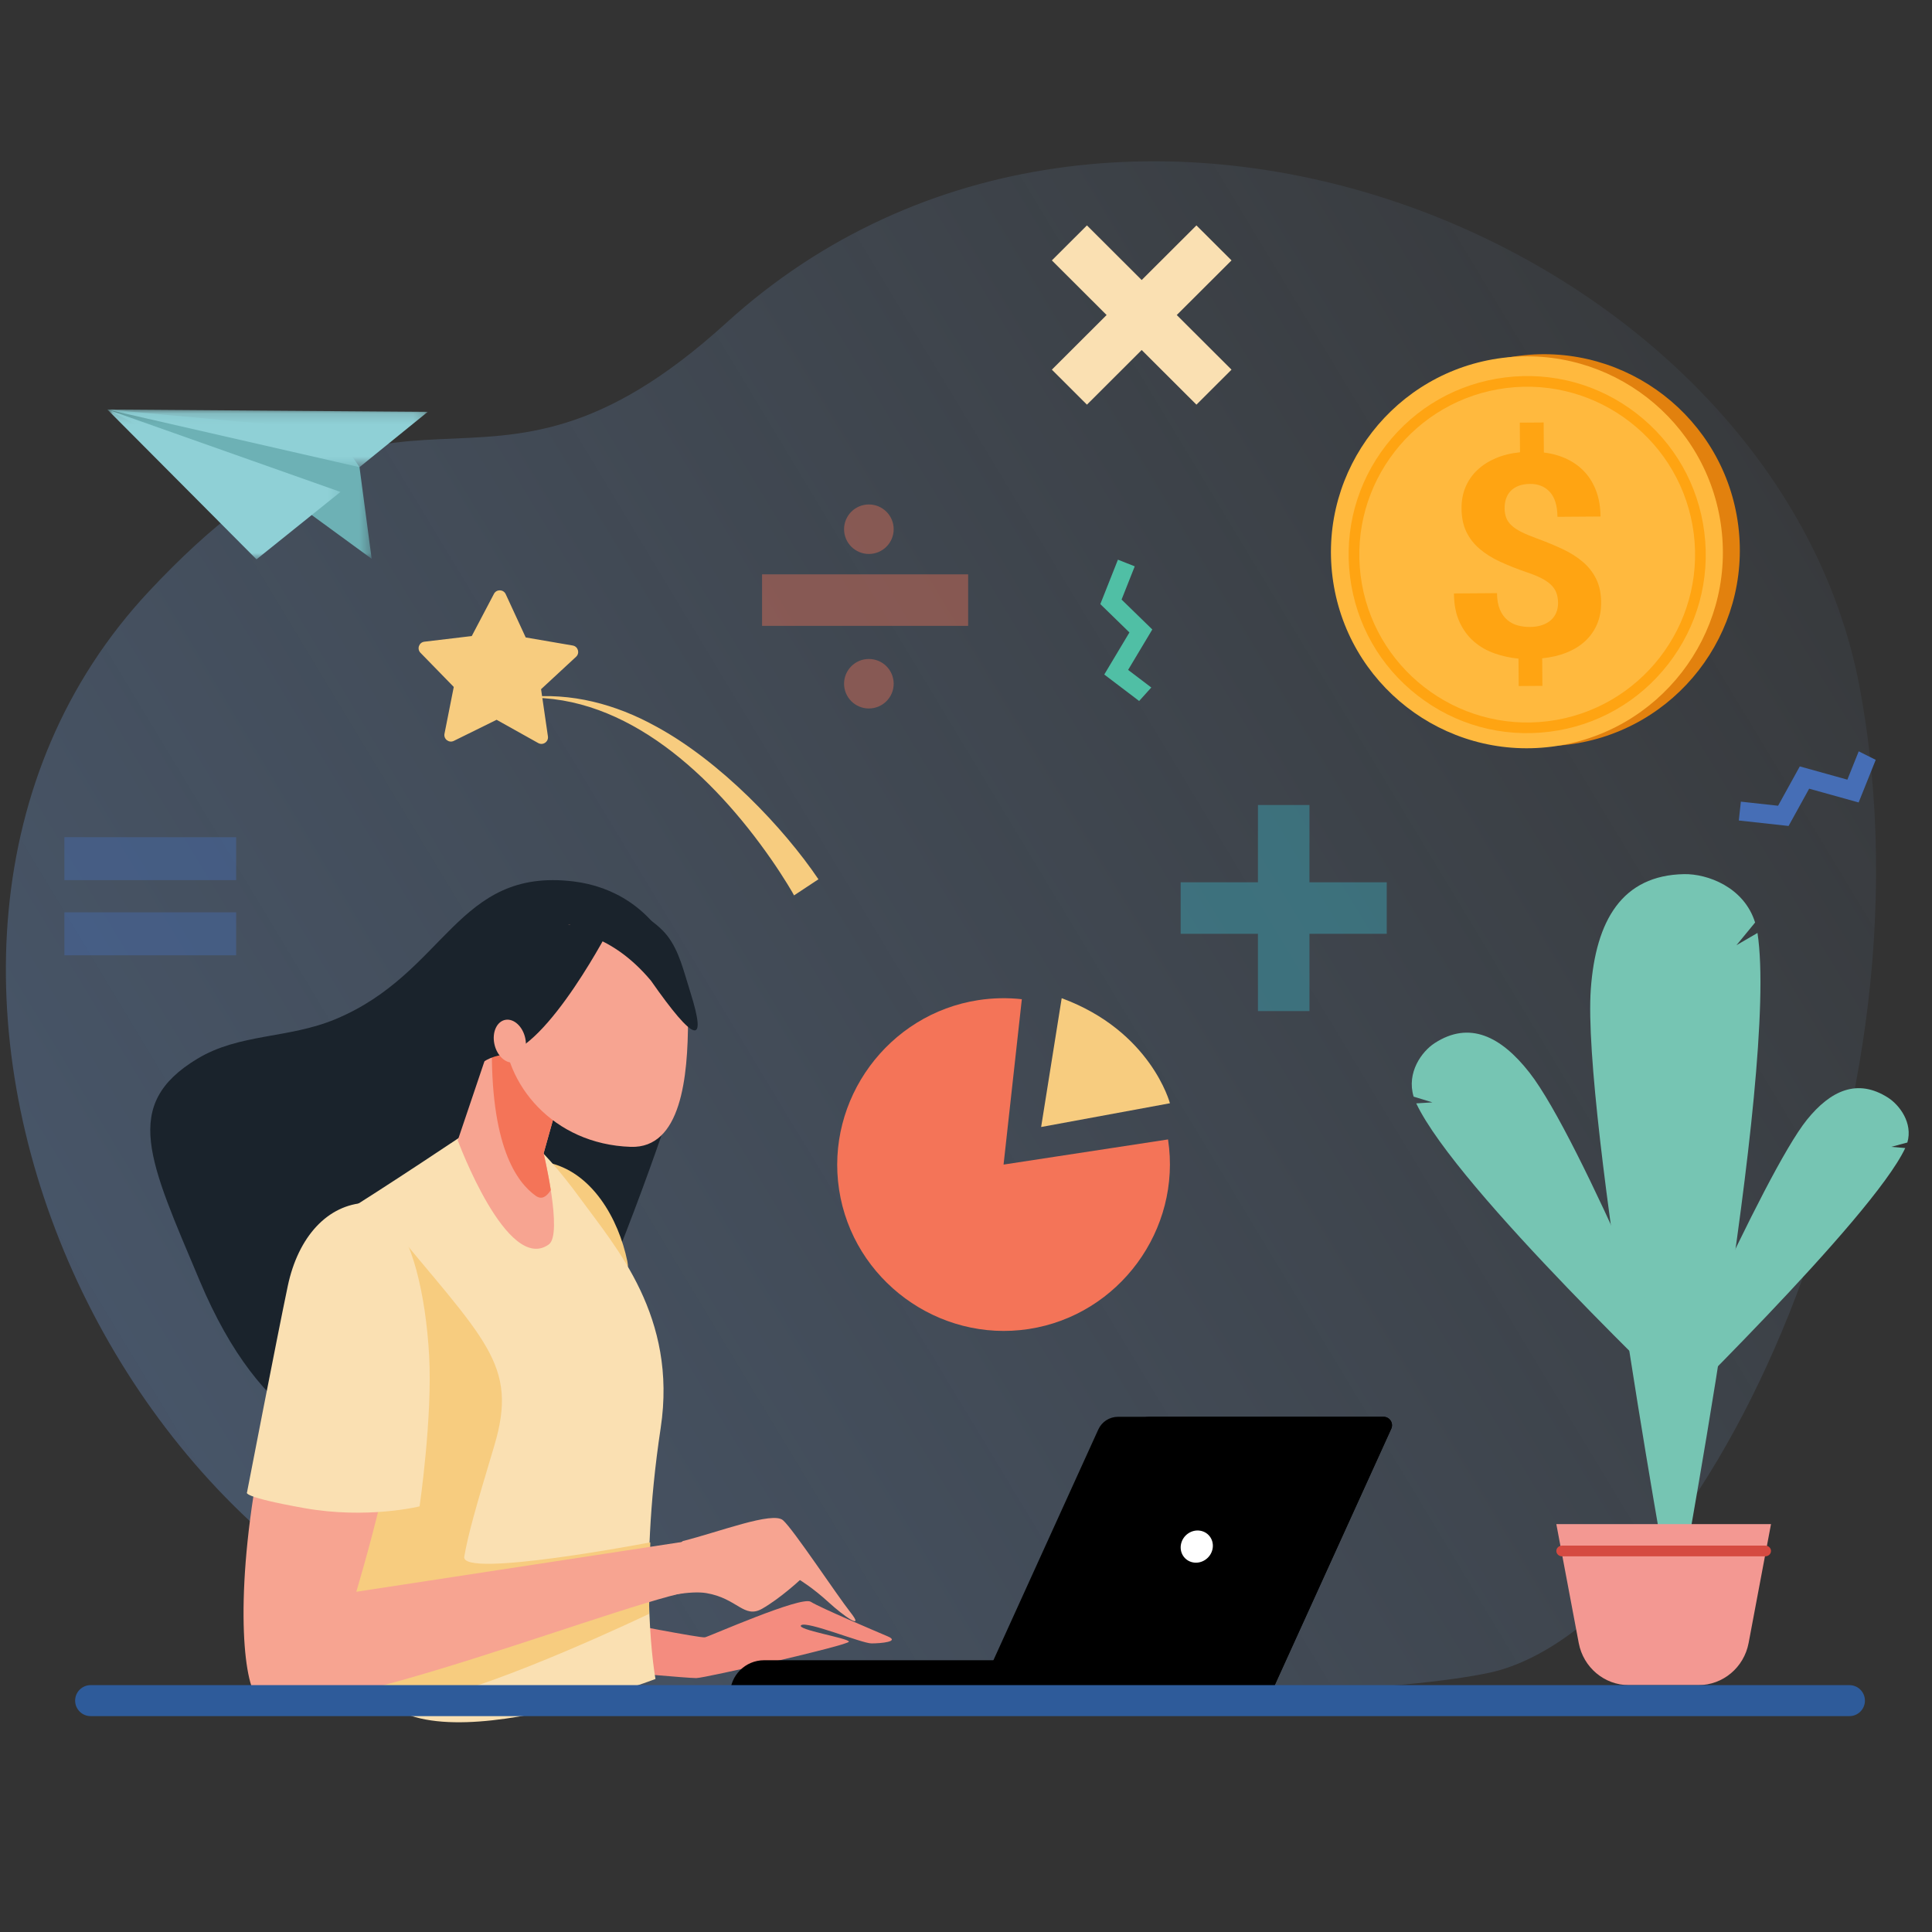 <?xml version="1.0" encoding="UTF-8"?>
<svg width="180px" height="180px" viewBox="0 0 180 180" version="1.1" xmlns="http://www.w3.org/2000/svg" xmlns:xlink="http://www.w3.org/1999/xlink">
    <rect x="0" y="0" width="180" height="180" fill="#333333" stroke="none"/>
    <title>9.0_result/img_tab1_02</title>
    <defs>
        <linearGradient x1="111.155%" y1="16.323%" x2="-275.663%" y2="209.488%" id="linearGradient-1">
            <stop stop-color="#99C8FF" stop-opacity="0" offset="0%"></stop>
            <stop stop-color="#3576E7" offset="100%"></stop>
        </linearGradient>
        <polygon id="path-2" points="0 0.128 24.627 0.128 24.627 14.039 0 14.039"></polygon>
        <polygon id="path-4" points="0 0.128 29.852 0.128 29.852 5.501 0 5.501"></polygon>
        <polygon id="path-6" points="0 0.128 21.72 0.128 21.72 14.091 0 14.091"></polygon>
    </defs>
    <g id="Page-1" stroke="none" stroke-width="1" fill="none" fill-rule="evenodd">
        <g id="9.0_result" transform="translate(-1534, -795)">
            <g id="Group" transform="translate(1534, 795)">
                <g id="Group-5" transform="translate(0, 15)">
                    <g id="Group-57">
                        <path d="M13.856,40.117 C38.045,14.23 44.143,36.474 67.658,15.089 C103.834,-17.811 165.503,7.574 173.261,49.048 C181.018,90.521 157.722,136.997 138.571,140.885 C119.42,144.773 56.95,142.181 56.95,142.181 C11.133,138.617 -17.772,73.964 13.856,40.117 Z" id="Fill-1" fill="url(#linearGradient-1)"></path>
                        <path d="M63.067,86.215 C63.966,82.079 64.846,77.916 62.477,73.372 C60.56,69.695 57.246,67.579 53.411,67.118 C42.543,65.813 41.586,75.647 31.262,79.951 C26.853,81.79 22.329,81.264 18.388,83.641 C11.273,87.933 13.894,93.128 18.613,104.344 C30.168,131.809 50.047,115.905 53.551,110.497 C56.157,106.473 62.489,88.877 63.067,86.215" id="Fill-3" fill="#1A232C"></path>
                        <g id="Group-115" transform="translate(0, 35)">
                            <g id="Group-10" transform="translate(0, 0.087)">
                                <g id="Group-3"></g>
                                <path d="M57.435,101.004 C57.435,101.004 65.273,102.54 65.677,102.459 C66.081,102.378 74.647,98.58 75.536,99.146 C76.424,99.711 81.596,101.893 82.727,102.378 C83.858,102.863 82.081,103.025 81.192,103.025 C80.303,103.025 75.212,100.924 74.647,101.328 C74.081,101.732 79.091,102.54 79.091,102.863 C79.091,103.186 65.677,106.257 64.869,106.257 C64.061,106.257 57.839,105.691 57.839,105.691 L57.435,101.004 Z" id="Fill-6" fill="#F48C7F"></path>
                                <path d="M50.93,58.198 C55.152,59.026 57.637,63.494 58.445,67.408 C59.253,71.321 50.93,58.198 50.93,58.198" id="Fill-8" fill="#F7CC7F"></path>
                            </g>
                            <g id="Group-17" transform="translate(28, 54.087)">
                                <g id="Group-13" transform="translate(1, 0)" fill="#FAE0B2">
                                    <path d="M14.86,1.188 C14.86,1.188 6.739,6.642 2.375,9.309 C-1.988,11.975 3.951,40.702 5.405,51.368 C6.86,62.034 32.071,52.338 32.071,52.338 C32.071,52.338 30.374,43.368 32.556,28.944 C34.119,18.613 28.394,12.137 25.122,7.652 C16.862,-3.667 14.86,1.188 14.86,1.188" id="Fill-11"></path>
                                </g>
                                <g id="Group-16" transform="translate(0, 9)" fill="#F7CC7F">
                                    <path d="M7.86,0.43 C17.193,11.823 20.348,13.954 18.041,21.641 C16.223,27.702 15.617,29.884 15.254,31.944 C14.89,34.005 32.586,30.611 32.586,30.611 L32.465,37.277 C32.465,37.277 18.526,43.944 11.739,45.277 C4.951,46.61 0.709,45.034 0.709,45.034 L7.86,0.43 Z" id="Fill-14"></path>
                                </g>
                            </g>
                            <g id="Group-114" transform="translate(22.308, 35.533)">
                                <path d="M24.541,8.267 L20.34,20.711 C20.34,20.711 24.946,33.195 28.824,30.408 C30.148,29.456 28.339,21.923 28.339,21.923 L31.168,11.822 L24.541,8.267 Z" id="Fill-20" fill="#F7A491"></path>
                                <path d="M11.128,27.499 C5.325,28.143 4.825,35.983 2.158,49.074 C-0.508,62.164 0.293,70.805 1.552,72.467 C4.582,76.467 38.642,62.528 42.884,62.649 C45.812,62.733 43.369,57.801 43.369,57.801 L10.885,62.77 C10.885,62.77 15.491,47.619 15.491,39.862 C15.491,32.105 13.31,27.256 11.128,27.499" id="Fill-22" fill="#F7A491"></path>
                                <path d="M41.309,58.043 C44.702,57.195 49.672,55.255 50.642,56.104 C51.611,56.952 55.611,63.013 56.945,64.71 C58.278,66.406 56.338,65.073 54.884,63.74 C53.43,62.407 52.217,61.679 52.217,61.679 C52.217,61.679 50.399,63.376 48.702,64.346 C47.005,65.316 46.399,63.376 43.49,62.891 C40.581,62.407 33.309,64.952 33.309,64.952 L41.309,58.043 Z" id="Fill-24" fill="#F7A491"></path>
                                <path d="M11.774,26.529 C8.219,26.691 5.471,29.68 4.502,34.286 C3.532,38.892 0.704,53.518 0.704,53.518 C0.704,53.518 0.138,53.922 6.037,54.973 C11.936,56.023 16.784,54.811 16.784,54.811 C16.784,54.811 17.996,46.488 17.673,40.751 C17.35,35.014 16.057,29.6 13.956,27.741 C11.855,25.882 11.774,26.529 11.774,26.529" id="Fill-26" fill="#FAE0B2"></path>
                                <path d="M28.339,21.923 L31.168,11.822 L24.541,8.267 L23.529,11.264 C23.309,21.299 25.88,24.655 27.612,25.882 C28.153,26.266 28.618,25.969 29.008,25.344 C28.724,23.524 28.339,21.923 28.339,21.923" id="Fill-28" fill="#F47458"></path>
                                <path d="M41.793,9.439 C41.793,14.845 41.148,21.473 36.46,21.317 C29.188,21.075 24.605,15.421 24.605,10.015 C24.605,4.609 28.407,0.227 33.098,0.227 C37.789,0.227 41.793,4.032 41.793,9.439" id="Fill-30" fill="#F7A491"></path>
                                <path d="M96.067,72.32 L68.804,72.32 L80.018,47.649 C80.345,46.929 81.063,46.467 81.854,46.467 L106.595,46.467 C107.168,46.467 107.549,47.059 107.312,47.58 L96.067,72.32 Z" id="Fill-32" fill="#000000"></path>
                                <path d="M96.008,72.32 L45.713,72.32 C45.713,70.567 47.133,69.147 48.885,69.147 L96.008,69.147 L96.008,72.32 Z" id="Fill-34" fill="#000000"></path>
                                <path d="M106.595,46.467 L84.792,46.467 C84.001,46.467 83.283,46.929 82.956,47.649 L71.742,72.32 L96.067,72.32 L107.312,47.58 C107.549,47.059 107.168,46.467 106.595,46.467" id="Fill-36" fill="#000000"></path>
                                <path d="M90.654,58.818 C90.469,59.634 89.665,60.179 88.858,60.036 C88.05,59.894 87.546,59.116 87.73,58.301 C87.915,57.485 88.719,56.939 89.526,57.082 C90.334,57.225 90.839,58.002 90.654,58.818" id="Fill-37" fill="#FFFFFF"></path>
                            </g>
                        </g>
                        <path d="M57,71.123 C57,71.123 51.059,82.748 46.808,83.286 C42.558,83.823 42,90 42,90 C42,90 43.519,75.766 47.727,73.021 C51.935,70.276 57,71.123 57,71.123" id="Fill-41" fill="#1A232C"></path>
                        <path d="M48.941,81.74 C49.17,82.835 48.71,83.839 47.914,83.983 C47.118,84.126 46.287,83.355 46.059,82.26 C45.83,81.165 46.29,80.161 47.086,80.017 C47.882,79.873 48.713,80.645 48.941,81.74" id="Fill-43" fill="#F7A491"></path>
                        <path d="M55.328,68 C58.852,69.424 61.144,70.831 62.202,72.222 C63.283,73.643 63.679,75.413 64.324,77.461 C65.918,82.518 64.693,82.155 60.651,76.372 C58.85,74.222 56.81,72.78 54.531,72.048 C52.252,71.317 52.517,69.967 55.328,68 Z" id="Path-8" fill="#1A232C"></path>
                        <g id="Group-2" transform="translate(78, 78)">
                            <path d="M15.5,15.501 L30.823,13.159 C32.108,21.565 26.247,29.539 17.841,30.823 C9.435,32.108 1.461,26.248 0.177,17.842 C-1.108,9.436 4.752,1.462 13.158,0.178 C14.497,-0.027 15.856,-0.055 17.202,0.094 L15.5,15.501 Z" id="Fill-19" fill="#F47458"></path>
                            <path d="M20.915,0 L19,12 L31,9.788 C31,9.788 29.236,3.063 20.915,0" id="Fill-20" fill="#F7CC7F"></path>
                        </g>
                        <g id="Group" transform="translate(124, 18)">
                            <path d="M1.725,20.539 C0.466,10.535 7.554,1.404 17.558,0.145 C27.562,-1.115 36.692,5.974 37.952,15.978 C39.211,25.981 32.123,35.112 22.119,36.372 C12.115,37.631 2.985,30.543 1.725,20.539" id="Fill-278" fill="#E2810E"></path>
                            <path d="M0.145,20.738 C-1.115,10.734 5.974,1.603 15.978,0.344 C25.981,-0.916 35.112,6.173 36.372,16.177 C37.631,26.18 30.543,35.311 20.539,36.57 C10.535,37.83 1.404,30.742 0.145,20.738" id="Fill-279" fill="#FFB93E"></path>
                            <path d="M16.331,3.153 C7.774,4.23 1.689,12.068 2.766,20.625 C3.844,29.182 11.682,35.267 20.239,34.19 C28.796,33.112 34.881,25.274 33.804,16.717 C32.726,8.16 24.888,2.075 16.331,3.153 M20.363,35.174 C15.955,35.729 11.594,34.535 8.085,31.81 C4.575,29.086 2.337,25.157 1.782,20.749 C1.227,16.341 2.422,11.981 5.146,8.471 C7.871,4.962 11.799,2.723 16.207,2.168 C20.615,1.613 24.976,2.808 28.485,5.532 C31.995,8.257 34.233,12.185 34.788,16.593 C35.343,21.001 34.149,25.362 31.424,28.871 C28.699,32.381 24.771,34.619 20.363,35.174" id="Fill-280" fill="#FFA412"></path>
                            <path d="M21.16,23.175 C21.158,22.814 21.104,22.496 21.001,22.222 C20.897,21.947 20.728,21.699 20.495,21.477 C20.262,21.255 19.962,21.051 19.595,20.864 C19.228,20.678 18.78,20.496 18.251,20.319 C17.341,20.007 16.515,19.68 15.772,19.337 C15.028,18.994 14.391,18.596 13.86,18.144 C13.329,17.692 12.916,17.162 12.62,16.553 C12.324,15.945 12.173,15.219 12.167,14.376 C12.162,13.645 12.286,12.978 12.541,12.373 C12.796,11.77 13.163,11.243 13.641,10.792 C14.119,10.341 14.693,9.974 15.362,9.689 C16.032,9.405 16.783,9.221 17.615,9.138 L17.596,6.377 L19.818,6.361 L19.838,9.16 C20.635,9.258 21.358,9.464 22.009,9.777 C22.659,10.091 23.213,10.5 23.67,11.004 C24.128,11.508 24.481,12.106 24.732,12.796 C24.982,13.487 25.11,14.262 25.116,15.122 L21.103,15.151 C21.095,14.119 20.861,13.348 20.399,12.84 C19.937,12.332 19.322,12.08 18.553,12.085 C18.137,12.088 17.778,12.149 17.478,12.267 C17.178,12.385 16.931,12.547 16.738,12.75 C16.545,12.954 16.404,13.193 16.313,13.469 C16.222,13.745 16.178,14.042 16.181,14.36 C16.183,14.679 16.231,14.966 16.326,15.223 C16.42,15.481 16.581,15.718 16.81,15.936 C17.038,16.154 17.341,16.358 17.717,16.549 C18.093,16.74 18.56,16.936 19.117,17.139 C20.017,17.468 20.837,17.806 21.576,18.153 C22.314,18.501 22.949,18.903 23.48,19.359 C24.011,19.815 24.425,20.348 24.721,20.956 C25.017,21.565 25.168,22.286 25.174,23.121 C25.179,23.877 25.052,24.558 24.792,25.162 C24.533,25.766 24.164,26.289 23.686,26.731 C23.207,27.173 22.629,27.53 21.95,27.801 C21.272,28.073 20.516,28.25 19.683,28.333 L19.702,30.9 L17.493,30.916 L17.475,28.362 C16.706,28.29 15.962,28.128 15.243,27.875 C14.523,27.622 13.884,27.255 13.325,26.773 C12.766,26.291 12.317,25.681 11.979,24.944 C11.64,24.206 11.467,23.322 11.46,22.29 L15.473,22.261 C15.478,22.872 15.567,23.381 15.741,23.788 C15.915,24.195 16.147,24.52 16.436,24.764 C16.724,25.007 17.052,25.176 17.418,25.273 C17.785,25.369 18.158,25.415 18.537,25.413 C18.972,25.41 19.354,25.351 19.682,25.237 C20.01,25.123 20.284,24.966 20.505,24.767 C20.726,24.567 20.891,24.332 21,24.06 C21.109,23.788 21.162,23.493 21.16,23.175" id="Fill-281" fill="#FFA412"></path>
                        </g>
                        <g id="Group-4" transform="translate(131, 66)">
                            <g id="Group-8" transform="translate(0.53, 0.44)">
                                <path d="M30.254,6.621 L31.989,4.508 C30.957,1.197 27.531,-0.038 25.379,0.001 C19.585,0.104 17.146,4.335 16.683,10.697 C15.837,22.31 24.512,69.572 24.512,69.572 C24.568,68.282 34.225,18.568 32.211,5.481 L30.254,6.621 Z" id="Fill-1" fill="#76C5B3"></path>
                                <path d="M1.928,21.266 L0.175,20.732 C-0.502,18.497 0.925,16.53 2.128,15.749 C5.367,13.646 8.307,15.1 10.958,18.482 C15.797,24.654 26.172,50.27 26.172,50.27 C25.655,49.57 4.233,29.421 0.418,21.358 L1.928,21.266 Z" id="Fill-1-Copy" fill="#76C5B3"></path>
                                <path d="M44.672,25.409 L46.174,25.006 C46.707,23.168 45.429,21.502 44.373,20.826 C41.528,19.007 39.023,20.146 36.812,22.892 C32.777,27.903 22.235,52.204 22.235,52.204 C22.665,51.635 42.87,32.125 45.978,25.521 L44.672,25.409 Z" id="Fill-1-Copy-2" fill="#76C5B3"></path>
                                <path d="M26.706,75.56 L20.234,75.56 C17.949,75.56 15.986,73.913 15.557,71.635 L13.47,60.56 L33.47,60.56 L31.384,71.635 C30.954,73.913 28.992,75.56 26.706,75.56" id="Fill-110" fill="#F39892"></path>
                                <path d="M32.932,63.56 L14.009,63.56 C13.711,63.56 13.47,63.336 13.47,63.06 C13.47,62.784 13.711,62.56 14.009,62.56 L32.932,62.56 C33.229,62.56 33.47,62.784 33.47,63.06 C33.47,63.336 33.229,63.56 32.932,63.56" id="Fill-112" fill="#D54A41"></path>
                            </g>
                        </g>
                        <polygon id="Fill-40" fill="#466EB6" points="173.173 55 172.115 57.638 167.683 56.404 165.66 60.069 162.193 59.688 162 61.444 166.638 61.953 168.555 58.48 173.165 59.763 174.757 55.794"></polygon>
                        <polygon id="Fill-70" fill="#50BFA5" transform="translate(105.213, 43.653) rotate(43) translate(-105.213, -43.653) " points="110.395 46.204 107.697 46.478 106.777 42.186 102.783 42.1 101.569 39 100 39.614 101.623 43.76 105.408 43.842 106.366 48.307 110.425 47.895"></polygon>
                        <path d="M73.979,68.422 C73.942,68.316 73.038,66.77 71.871,65.091 C66.443,57.27 58.394,49.733 48.954,50.016 L48.948,49.959 C53.215,49.49 57.397,50.627 61.068,52.653 C67.123,55.917 73.024,62.138 76.252,66.92 L73.979,68.422 Z" id="Fill-75" fill="#F7CC7F"></path>
                        <path d="M51.049,53.608 L50.41,49.21 L53.671,46.191 C54.043,45.847 53.859,45.227 53.36,45.141 L48.979,44.389 L47.116,40.355 C46.903,39.895 46.256,39.878 46.021,40.326 L43.952,44.26 L39.539,44.786 C39.037,44.846 38.821,45.456 39.174,45.818 L42.276,49.001 L41.412,53.361 C41.314,53.857 41.828,54.251 42.282,54.027 L46.267,52.061 L50.146,54.229 C50.588,54.476 51.121,54.109 51.049,53.608" id="Fill-109" fill="#F7CC7F"></path>
                    </g>
                    <path d="M148.869,144.887 L8.443,144.887 C7.646,144.887 7,144.241 7,143.443 C7,142.646 7.646,142 8.443,142 L172.308,142 C173.105,142 173.751,142.646 173.751,143.443 C173.751,144.241 173.105,144.887 172.308,144.887" id="Fill-18" fill="#2E5B9A"></path>
                </g>
                <g id="Group-7" transform="translate(6, 21)">
                    <polygon id="Fill-3" fill="#F47458" opacity="0.4" points="65 37.31 84.2 37.31 84.2 32.51 65 32.51"></polygon>
                    <path d="M77.262,28.306 C77.262,29.579 76.227,30.612 74.951,30.612 C73.675,30.612 72.64,29.579 72.64,28.306 C72.64,27.032 73.675,26 74.951,26 C76.227,26 77.262,27.032 77.262,28.306" id="Fill-4" fill="#F47458" opacity="0.4"></path>
                    <path d="M77.262,42.701 C77.262,43.975 76.227,45.007 74.951,45.007 C73.675,45.007 72.64,43.975 72.64,42.701 C72.64,41.427 73.675,40.395 74.951,40.395 C76.227,40.395 77.262,41.427 77.262,42.701" id="Fill-6" fill="#F47458" opacity="0.4"></path>
                    <path d="M105.469,5.86197757e-14 L108.738,3.261 L103.636,8.35 L108.737,13.44 L105.469,16.701 L100.368,11.611 L95.268,16.701 L92,13.44 L97.1,8.35 L92,3.261 L95.268,0 L100.368,5.089 L105.469,5.86197757e-14 Z" id="Combined-Shape" fill="#FAE0B2"></path>
                    <polygon id="Fill-13" fill="#466EB6" opacity="0.4" points="0 68 16 68 16 64 0 64"></polygon>
                    <polygon id="Fill-15" fill="#466EB6" opacity="0.4" points="0 61 16 61 16 57 0 57"></polygon>
                    <path d="M116,54 L115.999,61.199 L123.2,61.2 L123.2,66 L115.999,65.999 L116,73.2 L111.2,73.2 L111.199,65.999 L104,66 L104,61.2 L111.199,61.199 L111.2,54 L116,54 Z" id="Combined-Shape" fill="#3CB4C5" opacity="0.4"></path>
                </g>
                <g id="Group-16" transform="translate(5, 28)">
                    <g id="Group-10" transform="translate(59.179, 0)"></g>
                </g>
                <g id="Group-10" transform="translate(10, 38)">
                    <g id="Group-3" transform="translate(0, 0.024)">
                        <mask id="mask-3" fill="white">
                            <use xlink:href="#path-2"></use>
                        </mask>
                        <g id="Clip-2"></g>
                        <path d="M23.494,5.501 L24.627,14.039 L18.562,9.61 L-6.06060606e-05,0.128 L14.358,1.442 C14.358,1.442 21.672,3.219 22.068,3.577 C22.464,3.936 23.494,5.501 23.494,5.501" id="Fill-1" fill="#6DB1B5" mask="url(#mask-3)"></path>
                    </g>
                    <g id="Group-6" transform="translate(0, 0.024)">
                        <mask id="mask-5" fill="white">
                            <use xlink:href="#path-4"></use>
                        </mask>
                        <g id="Clip-5"></g>
                        <polygon id="Fill-4" fill="#8FD0D6" mask="url(#mask-5)" points="29.852 0.346 -6.06060606e-05 0.128 23.494 5.501"></polygon>
                    </g>
                    <g id="Group-9" transform="translate(0, 0.024)">
                        <mask id="mask-7" fill="white">
                            <use xlink:href="#path-6"></use>
                        </mask>
                        <g id="Clip-8"></g>
                        <polygon id="Fill-7" fill="#8FD0D6" mask="url(#mask-7)" points="13.898 14.091 21.72 7.808 -4.54545455e-05 0.128"></polygon>
                    </g>
                </g>
            </g>
        </g>
    </g>
</svg>